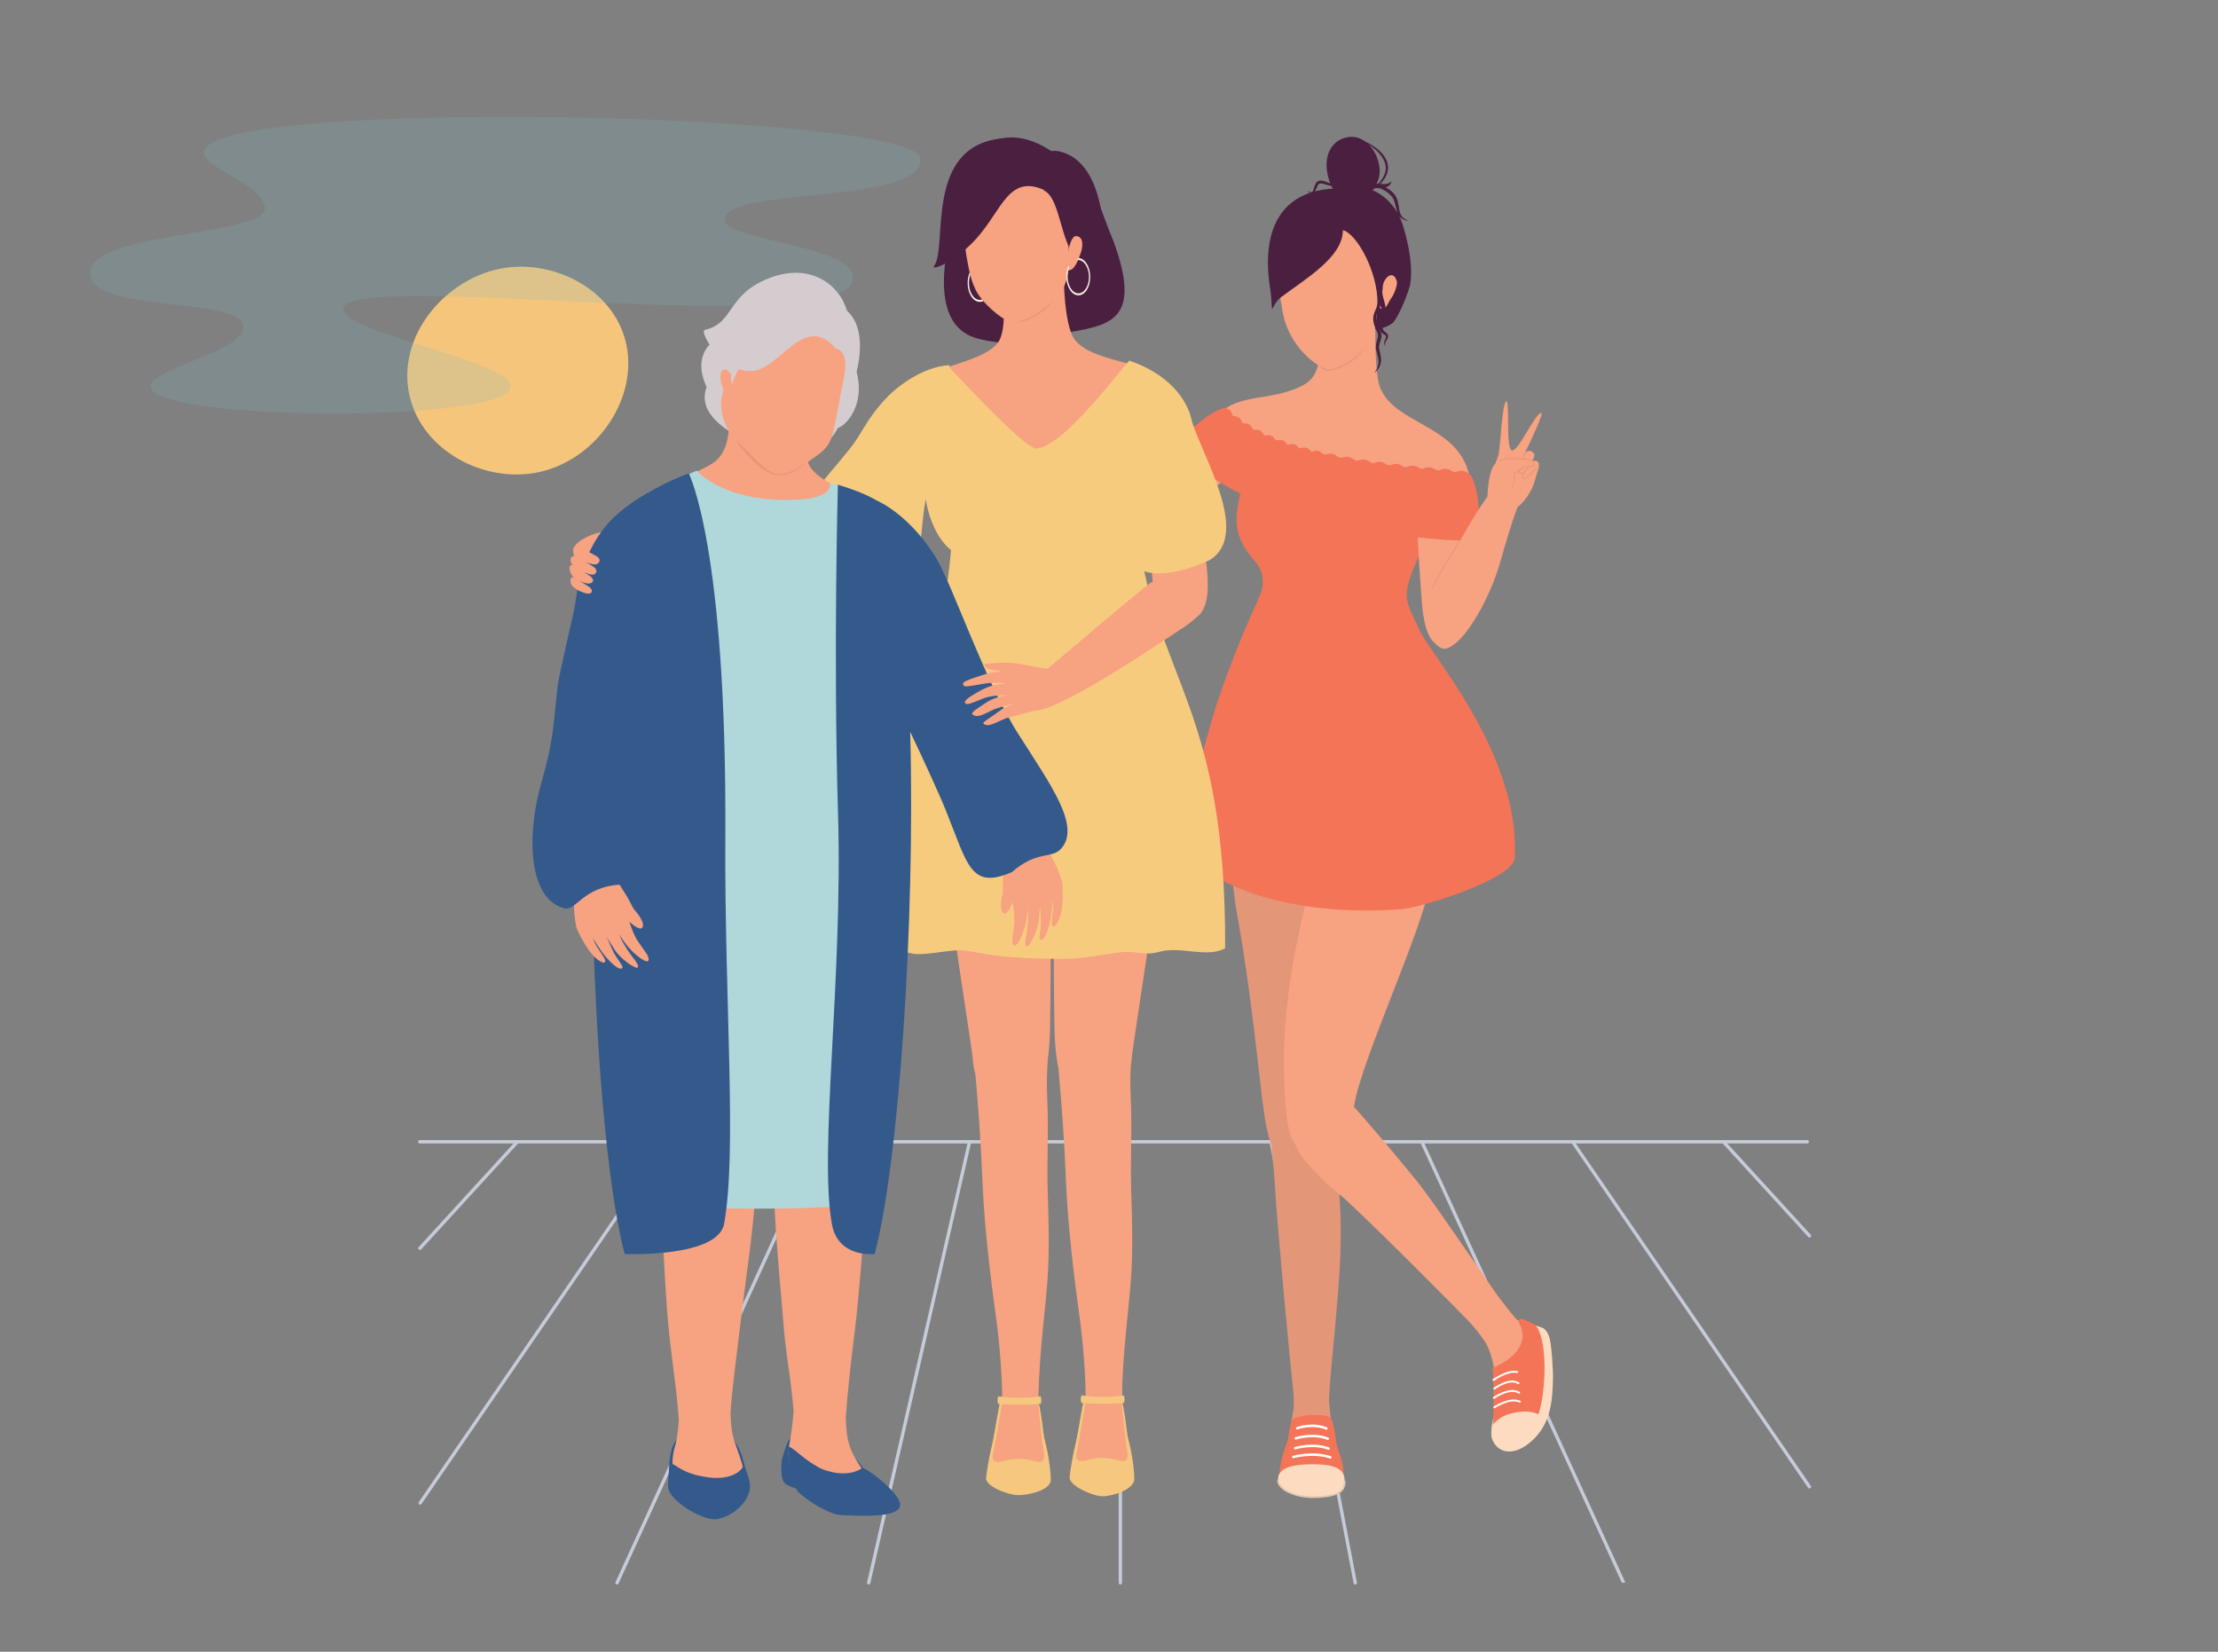 <svg xmlns="http://www.w3.org/2000/svg" xmlns:xlink="http://www.w3.org/1999/xlink" id="Livello_1" viewBox="0 0 940 700"><rect x="0" y="0" width="940" height="700" fill="#808080" stroke="none"/><defs><style>.cls-1{fill:none;}.cls-2{clip-path:url(#clippath);}.cls-3{fill:#f7a281;}.cls-4{fill:#f7ebe0;}.cls-5{fill:#f47458;}.cls-6{fill:#f7cb7e;}.cls-7{fill:#f5c57b;}.cls-8{fill:#f6c77e;}.cls-9{fill:#e49679;}.cls-10{fill:#fff;}.cls-11{fill:#e5c8b1;}.cls-12{fill:#fddbc1;}.cls-13{fill:#b0d8db;}.cls-14{fill:#cc4147;}.cls-15{fill:#d5cccf;}.cls-16{fill:#c5cbd8;}.cls-17{fill:#4b1f3f;}.cls-18{fill:#345a8c;}.cls-19{fill:#80bdc7;isolation:isolate;opacity:.2;}</style><clipPath id="clippath"><polygon class="cls-1" points="940 660 0 700 0 40 940 0 940 660"></polygon></clipPath></defs><g class="cls-2"><g id="Sunrise_session"><path class="cls-16" d="m474.82,671.51c-.39,0-.71-.32-.71-.71v-186.47c0-.39.32-.71.71-.71s.71.32.71.71v186.47c0,.39-.32.71-.71.71Z"></path><path class="cls-16" d="m368.16,671.51c-.05,0-.11,0-.16-.02-.38-.09-.62-.47-.54-.85l42.66-186.47c.09-.38.47-.62.85-.54.38.09.62.47.54.85l-42.66,186.47c-.08.33-.37.55-.69.55Z"></path><path class="cls-16" d="m688.13,671.51c-.27,0-.53-.15-.65-.42l-85.33-186.47c-.16-.36,0-.78.35-.94.36-.16.78,0,.94.35l85.33,186.47c.16.36,0,.78-.35.94-.1.04-.2.06-.3.06Z"></path><path class="cls-16" d="m574.36,671.51c-.34,0-.63-.24-.7-.58l-35.55-186.47c-.07-.39.18-.76.57-.83.39-.07.76.18.83.57l35.55,186.47c.07.39-.18.76-.57.83-.05,0-.09.01-.13.01Z"></path><path class="cls-16" d="m766.87,524.46c-.19,0-.38-.08-.52-.23l-36.07-39.42c-.27-.29-.25-.74.04-1.01.29-.27.74-.25,1.01.04l36.07,39.42c.27.29.25.74-.04,1.01-.14.13-.31.19-.48.19Z"></path><path class="cls-16" d="m766.85,630.81c-.23,0-.45-.11-.59-.31l-100.05-145.77c-.22-.32-.14-.77.18-.99.32-.22.77-.14.99.18l100.05,145.77c.22.32.14.77-.18.99-.12.08-.26.13-.4.13Z"></path><path class="cls-16" d="m177.97,529.7c-.17,0-.34-.06-.48-.19-.29-.26-.31-.72-.04-1.01l40.87-44.65c.27-.29.72-.31,1.01-.04.29.26.31.72.04,1.01l-40.87,44.65c-.14.15-.33.23-.52.23Z"></path><path class="cls-16" d="m261.5,671.51c-.1,0-.2-.02-.3-.06-.36-.16-.51-.59-.35-.94l85.33-186.47c.16-.36.58-.52.94-.35.36.16.51.59.35.94l-85.33,186.47c-.12.26-.38.42-.65.42Z"></path><path class="cls-16" d="m178.08,637.66c-.14,0-.28-.04-.4-.13-.32-.22-.41-.67-.18-.99l104.75-152.61c.22-.33.67-.41.99-.18.32.22.41.67.18.99l-104.75,152.61c-.14.2-.36.31-.59.31Z"></path><path class="cls-16" d="m765.94,484.58H177.88c-.39,0-.71-.32-.71-.71s.32-.71.71-.71h588.06c.39,0,.71.32.71.71s-.32.71-.71.71Z"></path><path class="cls-7" d="m213.91,113.54c20.16-3.07,43.46,7.87,50.37,28.21,8.33,24.51-10.41,53.08-36.26,58.42-22.67,4.69-48.89-8.88-54.4-32.23-6.02-25.54,15.58-50.63,40.29-54.4Z"></path><path class="cls-19" d="m86.48,64.3c2.6-23.29,302.95-16.62,303.71,3.02.76,19.64-83.1,11.8-83.1,25.69,0,9.07,52.88,10.58,54.4,24.18,3.17,28.53-213.82-3.35-216.07,13.6-1.33,10.03,72.25,22.25,71.02,33.24-1.75,15.51-151.02,14.41-152.61,0-.84-7.65,40.3-15.23,39.29-25.69-1.25-12.88-64.97-5.27-64.97-22.66s74.04-15.87,74.04-27.2c0-10.58-26.48-17.03-25.69-24.18Z"></path></g><path class="cls-9" d="m565.78,469.83c.04-2.22-.2-4.11-.67-5.7,1.59-25.35,6.35-76.47,5.24-93.32-2.57-39.03-6-57.18-8.59-59.57-4.52-4.16-45.07,11.12-45.07,11.12,0,0,6.43,58.71,7,61.78,4.18,22.73,6.79,42.55,11.16,80.86,1.04,9.16,2.3,15.69,3.93,20.18.36,4.76,1.05,9.17,1.51,17.14,1.06,18.41,6.93,80.17,7.74,86.59.26,2.05.34,4.61.31,7.47-.8,4.94-1.8,10.1-2.29,13.14-1.44,8.9-3.62,13-1.36,15.52,3.79,4.23,23.46,3.41,22.3-3.1-.78-4.36-1.65-9.14-2.14-13.19-.42-3.42-1.08-9.57-1.63-14.77.07-1.81.17-3.74.28-5.8.16-2.95,1.65-18.33,2.07-23.06.97-10.99,2.15-23.51,2.49-33.77.94-28.29-2.73-36.8-2.28-61.52Z"></path><path class="cls-12" d="m631.82,567.42c1.95-3.03,14.25-6.23,16.51-6.34.74-.04,2.38.65,5.2,1.58,1.7.56,2.83,3.05,3.17,4.37,1.11,4.3,1.52,15.49,1.48,16.85-.25,8.36-.43,18.47-8.24,26.07-7.82,7.61-15,6.15-17.46.24-2.37-5.7,5.17-23.99,5.17-23.99l-5.82-18.79Z"></path><path class="cls-3" d="m651.31,564.66c-2.95-3.54-5.12-3.03-8.46-5.42-2.34-2.53-4.86-5.81-7.87-9.8-1.62-2.15-9.56-13.77-12.03-17.31-5.75-8.23-17.4-25.43-23.31-32.64-12.76-15.59-21.38-25.43-25.84-30.45,3.32-21.48,32.87-82.45,33.38-101,1.07-39.09-.65-57.49-3.01-60.11-4.11-4.57-31.73,6.86-31.73,6.86,0,0-10.8,29.96-17.14,58.73-4.97,22.55-11.38,48.03-11.13,76.98.15,17.32.97,29.52,4.72,34.42,1.15,2.78,2.66,5.34,4.43,7.28,4.02,4.41,6.56,7.65,13.67,13.38,9.13,7.36,54.89,53.6,56.54,55.5,2.86,3.28,4.74,5.86,6.44,8.5,6.35,13.18,2.67,26.58,3.25,33.82-1.78,7.31.43,11.12,12.96,4.31,4.98-2.7,7.37-10.68,6.27-22.66-1.01-11.07,2.15-16.44-1.14-20.39Z"></path><path class="cls-5" d="m542.3,623.91c3.33-7.52,3.13-12.26,3.32-12.71.3-.71,1-8.91,2.45-9.82,2.71-1.71,11.54-2.6,15.54-.75,1.49.69,2.36,7.99,2.63,10.18.26,2.15,1.75,9.68,3.05,13.05.2,1.46.5,5.62-.43,5.81-2.02.42-24.81.68-25.94,0-.74-.45-1.01-4.85-.6-5.76Z"></path><path class="cls-5" d="m542.3,623.91c.54-7.89,4.69-16.15,4.88-16.6.3-.71,16.94-2.78,17.2-.58.26,2.15,5.35,12.27,4.9,17.13.2,1.46.5,5.62-.43,5.81-2.02.42-24.81.68-25.94,0-.74-.45-.67-4.76-.6-5.76Z"></path><path class="cls-12" d="m569.88,627.86c0-3.63-1.23-7.32-13.39-7.32-10.85,0-15.14,2.27-14.85,7.02.22,3.62,7.24,7.14,15.71,6.9,10.72-.3,12.53-2.98,12.53-6.61Z"></path><path class="cls-11" d="m556.54,634.85c-3.76,0-7.39-.72-10.29-2.05-3.05-1.4-4.86-3.3-4.98-5.21-.01-.2.14-.38.35-.39.21-.01.38.14.39.35.2,3.29,6.8,6.79,15.33,6.55,10.13-.28,12.17-2.6,12.17-6.24,0-.2.17-.37.37-.37s.37.17.37.37c0,3.97-2.19,6.68-12.89,6.98-.28,0-.55.01-.82.01Z"></path><path class="cls-10" d="m563.81,618.14c-.06,0-.11,0-.17-.03-7.14-2.41-15.34-.16-15.42-.14-.28.08-.57-.08-.64-.36-.08-.28.08-.57.36-.64.35-.1,8.58-2.36,16.04.15.27.09.42.39.33.66-.07.22-.28.36-.49.36Z"></path><path class="cls-10" d="m563.01,614.41c-.06,0-.12-.01-.18-.03-6.38-2.39-13.71-.16-13.78-.14-.27.09-.57-.07-.65-.34-.09-.28.07-.57.34-.65.31-.1,7.74-2.37,14.46.16.27.1.41.4.31.67-.08.21-.28.34-.49.34Z"></path><path class="cls-10" d="m562.71,610.24c-.06,0-.13-.01-.19-.04-6.1-2.39-13.11-.16-13.18-.14-.27.09-.57-.06-.66-.33s.06-.57.33-.66c.3-.1,7.43-2.37,13.89.16.27.1.4.41.3.68-.08.21-.28.33-.49.33Z"></path><path class="cls-10" d="m562.13,605.92c-.07,0-.14-.01-.21-.04-5.55-2.37-11.92-.16-11.98-.13-.27.1-.57-.05-.67-.32-.1-.27.04-.57.32-.67.28-.1,6.82-2.38,12.75.16.26.11.39.42.27.69-.08.2-.28.32-.48.32Z"></path><path class="cls-5" d="m650.58,561.31c-1.76-.42-5.97-3.17-6.54-2.26-1.05,1.69.56,1.8,1.13,5.75,1.21,8.43-9.26,13.67-12.58,14.9.67,6.27.21,25.91.21,25.91,4.85,9.46,10.53,3.12,18.6-4.88,3.2-6.03,5.53-32.11-.83-39.42Z"></path><path class="cls-12" d="m652.43,599.69c-3.84-2.68-12.79-1.29-16.39,1.15-4.6,3.13-3.51,4.49-3.87,5.44-.23,3.41,2.87,9.46,10.91,6.78,8.15-2.72,12.32-11.29,9.34-13.37Z"></path><path class="cls-10" d="m633.3,596.83c-.13,0-.26-.06-.34-.18-.12-.19-.07-.44.11-.56.07-.05,1.69-1.12,3.87-1.97,2.97-1.16,5.44-1.32,7.33-.48.2.09.3.33.2.54-.09.2-.33.3-.54.2-4.04-1.81-10.35,2.33-10.41,2.38-.07.05-.15.07-.22.07Z"></path><path class="cls-10" d="m633.12,592.81c-.13,0-.25-.06-.33-.17-.13-.18-.08-.44.1-.57.07-.05,1.73-1.21,3.92-2.07,2.96-1.17,5.45-1.22,7.21-.13.19.12.25.37.13.56-.12.19-.37.25-.56.13-3.74-2.32-10.17,2.13-10.23,2.18-.07.05-.15.07-.23.07Z"></path><path class="cls-10" d="m633.3,588.89c-.12,0-.25-.06-.33-.16-.13-.18-.1-.43.08-.57.07-.05,1.66-1.23,3.75-2.12,2.85-1.21,5.24-1.27,6.93-.18.19.12.24.37.12.56-.12.19-.37.24-.56.12-3.57-2.31-9.7,2.22-9.76,2.27-.07.05-.16.08-.24.08Z"></path><path class="cls-10" d="m632.94,585.24c-.13,0-.25-.06-.33-.17-.13-.18-.09-.44.09-.57.06-.04,1.54-1.1,3.55-2.06,2.74-1.31,5.03-1.78,6.82-1.38.22.05.36.27.31.48-.05.22-.26.36-.48.31-3.86-.85-9.66,3.27-9.72,3.31-.07.05-.15.08-.24.08Z"></path><path class="cls-3" d="m523.89,199.08c-9.8,8.39-39.89,32.67-49.35,39.67-1.73,1.28-8.62,2.08-11.53-.63-3.22-3.01-6.83-11.01-4.35-12.57,14.09-8.89,40.93-37.02,49.36-43.8,10.66-8.57,14.03-9.39,22.59-.54,6.5,6.71,1,11.27-6.73,17.88Z"></path><path class="cls-3" d="m583.67,114.14c-.22,7.57-1.87,32.32.29,46.48,3.09,20.28,36.82,17.68,39.24,44.32.84,9.27-.67,13.15-.84,16.69-37.87.7-74.26-20.08-92.05-23.73-23.56-4.84-18.14-16.65-17.06-18.41,7.35-11.99,20.63-9.89,32.06-13.44,11.75-3.65,13.96-7.17,14.24-21.92.41-21.7-3.43-22.71-1.44-28.25,3.39-2.82,24.76-6.91,25.56-1.74Z"></path><path class="cls-5" d="m600.31,206.8l-71-18.64c-.91,16.41-4,18.65-5.06,28.8-.94,8.93,1.97,14.5,8.27,21.77,3.4,3.92,3.09,9.97,1.65,13.19-6.08,13.59-8.83,19.45-15.63,38.08-8.29,22.72-17.6,62.9-15.15,69.6,5,13.7,41.01,29.51,90.54,25.7,8.53-.66,47.5-12.8,48.01-21.65,2.52-44.25-36.61-87.32-40.5-96.88-1.63-4.14-5.41-9.94-5.29-14.6.2-7.78,5.35-14.56,6.14-21.06,1.46-11.98.52-19.65-1.97-24.3Z"></path><path class="cls-5" d="m622.51,203.63c-.54-.17-1-.51-1.44-.83-.52-.38-1.01-.74-1.55-.83-.23-.04-.7.09-1.11.21-.68.19-1.52.42-2.43.32-.76-.09-1.42-.46-2-.79-.49-.27-.94-.53-1.33-.57-.28-.03-.75.12-1.2.26-.7.22-1.49.47-2.36.39-.8-.08-1.48-.45-2.09-.78-.47-.26-.92-.5-1.28-.53-.3-.03-.77.12-1.23.27-.69.22-1.48.47-2.34.39-.81-.08-1.51-.46-2.12-.8-.47-.26-.91-.5-1.26-.53-.3-.03-.78.12-1.25.26-.69.21-1.48.46-2.33.36-.82-.09-1.51-.48-2.13-.83-.46-.26-.89-.5-1.23-.54-.31-.04-.79.11-1.26.24-.69.2-1.48.43-2.33.33-.82-.1-1.51-.51-2.13-.87-.45-.27-.88-.52-1.22-.56-.31-.04-.8.09-1.27.22-.7.19-1.49.41-2.33.29-.82-.12-1.51-.54-2.12-.91-.45-.27-.87-.53-1.2-.58-.31-.05-.78.07-1.28.19-.7.18-1.49.38-2.33.24-.82-.14-1.5-.57-2.1-.96-.44-.28-.85-.55-1.18-.61-.31-.06-.79.05-1.29.16-.7.16-1.5.34-2.34.18-.82-.16-1.49-.61-2.08-1.01-.43-.29-.84-.57-1.16-.64-.31-.06-.79.03-1.29.13-.71.14-1.51.3-2.34.12-.77-.17-1.34-.67-1.79-1.08-.2-.18-.49-.44-.62-.48-.13-.03-.56.09-.81.16-.57.16-1.29.36-2.03.17-.77-.19-1.32-.72-1.76-1.14-.19-.18-.48-.46-.6-.5-.13-.04-.56.07-.82.13-.58.14-1.3.31-2.04.1-.76-.22-1.29-.77-1.72-1.21-.18-.19-.46-.47-.57-.52-.13-.04-.55.04-.83.1-.59.11-1.32.26-2.04.01-.76-.26-1.26-.83-1.67-1.29-.17-.2-.43-.49-.55-.54-.13-.05-.56.01-.84.05-.59.09-1.33.19-2.04-.09-.75-.3-1.22-.9-1.6-1.39-.16-.2-.4-.51-.51-.57-.13-.06-.56-.02-.84,0-.59.05-1.34.12-2.03-.21-.73-.34-1.17-.98-1.53-1.49-.15-.21-.37-.53-.47-.59-.13-.07-.56-.06-.85-.05-.6.01-1.34.02-2.01-.35-.71-.4-1.11-1.07-1.42-1.61-.13-.22-.32-.55-.42-.62-.13-.08-.55-.11-.85-.12-.6-.04-1.34-.08-1.97-.51-.69-.46-1.02-1.17-1.3-1.74-.11-.22-.27-.56-.36-.64-.13-.09-.55-.16-.85-.2-.62-.09-1.31-.2-1.9-.67-.65-.53-.93-1.27-1.15-1.86-.08-.22-.21-.56-.29-.65-.13-.11-.54-.21-.87-.28-.58-.13-1.24-.27-1.78-.75l1.66-1.85s-.02-.01-.02-.01c.1.06.44.14.67.19.61.13,1.36.3,1.98.84.53.46.77,1.09.97,1.64.11.3.26.7.39.81.09.05.46.11.7.14.6.09,1.34.2,1.97.67.57.42.86,1.03,1.12,1.57.13.27.32.67.44.75.1.05.48.07.73.09.6.04,1.34.08,2,.49.61.38.96.96,1.26,1.48.15.25.37.63.49.7.11.04.49.04.75.03.6-.01,1.34-.02,2.03.33.65.33,1.04.89,1.38,1.39.15.22.41.6.54.66.11.04.5,0,.76-.02.59-.05,1.34-.12,2.05.19.67.29,1.1.83,1.48,1.31.17.21.45.57.57.62.12.03.5-.02.76-.06.59-.09,1.33-.19,2.05.07.69.25,1.17.8,1.55,1.23.18.2.47.54.6.58.12.03.51-.05.76-.1.59-.11,1.32-.26,2.05-.03.71.22,1.21.74,1.61,1.16.19.19.49.51.62.55.12.03.51-.07.76-.13.58-.14,1.31-.31,2.05-.11.72.19,1.24.7,1.66,1.1.19.18.51.49.64.53.12.02.51-.09.76-.16.58-.16,1.29-.36,2.05-.19.73.17,1.27.66,1.71,1.05.2.18.53.47.66.5.33.07.81-.03,1.33-.13.69-.14,1.47-.29,2.27-.13.82.17,1.48.62,2.07,1.02.43.29.83.57,1.15.63.33.06.81-.05,1.33-.16.68-.16,1.46-.33,2.27-.19.82.15,1.5.58,2.1.97.42.27.85.54,1.16.6.33.05.81-.07,1.33-.2.68-.17,1.45-.36,2.26-.24.83.13,1.52.55,2.12.92.42.26.85.52,1.17.57.34.05.82-.08,1.33-.22.68-.18,1.44-.39,2.25-.29.84.11,1.53.52,2.15.88.42.25.86.51,1.17.54.34.04.82-.1,1.33-.25.67-.2,1.43-.42,2.24-.33.84.1,1.55.5,2.17.85.43.24.86.49,1.17.52.35.04.83-.11,1.33-.27.67-.21,1.42-.44,2.23-.36.85.09,1.57.48,2.2.83.42.23.86.47,1.16.5.36.03.84-.12,1.35-.28.66-.21,1.41-.45,2.22-.38.87.08,1.59.48,2.24.83.42.23.85.46,1.14.49.37.03.86-.12,1.38-.28.66-.21,1.41-.45,2.2-.37.91.09,1.65.51,2.3.88.4.22.81.46,1.08.49.42.05.93-.09,1.48-.24.69-.19,1.41-.39,2.17-.27,1.14.18,2,.81,2.63,1.27.26.19.58.42.73.47l-.76,2.36Z"></path><path class="cls-17" d="m555.67,100.01c1.35-2.18,4.12-2.78,6.26-1.31.65.41,1.18.98,1.68,1.56.84.91,2.06,1.39,3.39,1.51,1.38.13,2.8-.05,4.17-.37-.3.22-.62.4-.95.57-2.04,1.02-4.67,1.32-6.69.06-.94-.55-1.53-1.55-2.41-2.17-1.71-1.32-3.7-.97-5.46.15h0Z"></path><path class="cls-17" d="m593.27,92.11c-.11-.23-.22-.46-.33-.68.72,1.02,1.76,1.73,3.21,2.03.29.06.58.11.87.14-.54-.21-1.07-.45-1.55-.74-1.51-.86-2.2-2.3-2.45-4-.35-2.31-.63-4.89-2.26-6.81-.98-1.11-2.19-1.95-3.5-2.61.53-.18,1.03-.44,1.48-.81.55-.47.91-1.15.92-1.81-1.1,1.32-2.92,1.29-4.69,1.1,6.99-6.95,1.87-14.14-6.14-17.8-2.11-1.6-4.63-2.41-7.33-2.04-6.57.92-10.16,6.84-9.12,14.24.27,1.95.73,3.78,1.36,5.4-.5-.18-1.01-.39-1.53-.6-3.34-1.31-4.53-.58-5.43,2.79-.54,1.97-.98,1.95-2.64.94.8,1.15,2.09,1.92,3.05.44.42-.65.66-1.35.97-2.03.35-.74.75-1.66,1.69-1.53,1.4.19,2.9.83,4.38,1.08.95,1.99,2.22,3.58,3.84,4.57-3.6,2.91-7.06,7.02-7.62,10.97-1.1,7.67,10.13,32.36,19.47,44.24,1.93,2.46,9.17-.24,10.66-2.09,2.89-3.6,6.48-13.23,6.96-15.6,2.01-9.89-2.71-25.54-4.25-28.81Zm-6.14-22.51c.74,2.95-.83,5.87-2.77,8.03-.06.07-.13.14-.2.21-.24-.03-.48-.05-.71-.08,1.05-2.02,1.52-4.41,1.15-7.06-.52-3.71-2.17-7.11-4.51-9.45,3.11,2.12,6.2,4.92,7.03,8.34Zm-4.74,10.01c-.17.15-.34.31-.51.46.13-.15.26-.31.39-.47.04,0,.08,0,.12.01Zm-.74.95c.44-.29.87-.59,1.28-.9.32.03.63.06.93.09.34.03.7.04,1.05.04,1.74.79,3.45,1.79,4.72,3.2,1.45,1.75,1.71,3.94,2.27,6.13.1.38.21.75.35,1.09-2.93-5.11-6.99-8.13-10.61-9.63Z"></path><path class="cls-9" d="m581.04,139.22s-.43,13.75-17.05,17.83c-6.85,1.68-14.51-18.22-10.11-19.1,1.24-.25,27.38-4.12,27.16,1.26Z"></path><path class="cls-3" d="m541.03,106.57c-2.63,9.1.39,11.44,2.3,24.2,2.72,18.15,17.78,26.57,20.53,25.86,3.68-.95,12.82-4.29,18.19-15.05,1.69-3.38.61-5.97,2.87-22.42-1.04-36.57-41.27-21.7-43.9-12.6Z"></path><path class="cls-3" d="m585.99,122.14c-.26-3.56,4.26-8.64,5.96-3.03.53,1.76-1.43,6.07-2.12,6.95-1.78,2.23-2.4,6.15-5.05,4.43.46-2.88,1.22-8.35,1.22-8.35Z"></path><path class="cls-17" d="m588.04,99.9c-2.19-3.77-10.9-6.5-16.32-6.67,5.62-6.64,12.63-14.44-6.65-13.31-35.17,2.06-27.06,39.78-26.57,43.7.38,3.08.38,5.94.58,7.12.18,1.12.77-2.5,3.85-4.81,10.6-7.95,26.19-16.97,26.19-28.41,6.01,1.57,14.84,17.91,14.65,30.94,2.26-2.48.31-8.48,3.49-10.85,4.84-3.6,4.51-11.29.78-17.71Z"></path><path class="cls-17" d="m587.85,141.38c-.44-.44-1-.69-1.36-1.16-.33-.41-.5-.93-.63-1.44-.11-.45-.2-.89-.22-1.31.9-1.35,1.71-2.82,1.73-4.52,0-.25-.03-.48-.07-.69.16-2.01-.52-4.07-1.03-5.94-.67-2.36-.69-4.76.07-7.12-.14.22-.27.45-.39.69.1-.33.23-.66.39-.97-1.16,1.24-1.41,3.04-1.54,4.67-.06.83-.07,1.65-.09,2.45,0,.74-.1,1.44-.06,2.18.06,1,.56,1.95,1.1,2.73.03.05.07.1.1.15.03,1.08-.15,2.15-.66,3.12-.48.86-1.02,1.88-.96,2.92.01.73.17,1.39.38,2.01.21.67.51,1.33,1.01,1.84.25.27.55.49.83.67.37.25.69.33.88.63.42,1.63-1.72,2.4-.13,4.63-.35-.9-.34-1.74.25-2.48.64-.79,1.29-2.17.41-3.05Zm-2.22-4.24c.02-.77.39-1.39.76-2.05-.2.78-.49,1.55-.76,2.29,0-.08,0-.16,0-.23Z"></path><path class="cls-17" d="m584.62,139.35c-.58-1.23-1.12-2.51-1.3-3.85-.2-1.38.2-2.62.63-3.96.71-2.08.8-4.43.27-6.54,0,1.45-.1,2.88-.49,4.22-.36,1.42-1.1,2.61-1.51,4.05-.71,2.45.23,5.01,1.3,7.19.2.41.4.88.47,1.31.11.62-.02,1.17-.2,1.79-.2.66-.44,1.4-.57,2.16-.15.78-.22,1.65-.04,2.4.53,2.07,1.31,4,1,6.14-.11.66-.32,1.32-.63,1.95-.3.65-.73,1.24-1.02,1.9,1.01-1.09,2.07-2.17,2.48-3.66.7-2.15-.05-4.5-.51-6.59-.28-1.77.69-3.31.97-5.05.15-.94-.09-1.94-.5-2.77-.08-.17-.27-.56-.35-.73Z"></path><path class="cls-3" d="m611.54,272.4c5.05-2.85,10.41-4.06,11.15-21.76.49-11.61.65-22.47.27-29.92-1.13-22.22-7.7-18.96-13.6-16.59-2.84,1.14-7.11-4.09-8.43,18.22-.36,6.06.54,17.68,1.81,34.62.45,6,2.99,18.71,8.8,15.43Z"></path><path class="cls-5" d="m623.36,201.34s-27.8-.76-61.51-8.47c-37.32-8.54-37.24-14.85-43.7-19.7-5.86,1.06-18.96,13.43-19.29,16.37-.46,3.99,21.14,18.12,36.67,24.09,9.56,3.67,52.78,12.53,52.78,12.53,0,0,35.57,5.08,36.97,1.77s3.03-16.89-1.92-26.58Z"></path><path class="cls-3" d="m649.37,195.39c.39-.92.63-1.41.96-2.22.19-1.3-1.98-3.29-4.06-1.19,3.37-6.95,7.83-16.69,7.01-16.99-2.16-.78-9.7,16.23-12.4,15.88-2.96-.38-.82-20.8-2.53-20.76-1.03.02-2,9.26-2.17,12.33-.16,2.74-.87,8.72-1.02,9.96-.79,2.63-.67,1.66-1.42,4.03-2.77,2.81-3.17,10.8-3.38,14.03-11.89,16.75-19.69,35.19-23.95,44.31-1.44,3.08-2.63,9.71-1.5,12.5,2.05,5.07,5.69,8.38,8.11,7.59,8.75-2.84,18.84-23.21,22.41-35.39,2.59-8.85,4.68-16.46,7.6-24.27.04-.1.07-.19.1-.28,3.25-2.47,6.22-7.2,7.13-10.55.68-2.49,1.35-4.45,1.62-5.33,1.21-3.94-1.08-4.09-2.51-3.65Z"></path><path class="cls-9" d="m641.02,206.55s-.05,0-.07-.01c-.1-.04-.14-.15-.1-.24.82-2.06.76-3.48.7-4.85-.01-.27-.02-.54-.03-.81,0-.07.03-.13.09-.16.76-.43,1.41-.87,2.05-1.3.77-.52,1.5-1,2.23-1.34.02-.01.05-.02.07-.02,3.63-.12,4.13-.65,4.12-1.19-.02-1.7-4.09-1.85-5.63-1.91h-.21c-.1-.01-.28-.03-.51-.05-1.36-.13-4.53-.43-6.96.36-.25.08-.48.15-.68.21-.29.09-.53.16-.75.24-.1.03-.2-.02-.24-.11-.03-.1.02-.2.11-.24.23-.08.48-.16.77-.25.21-.06.43-.13.68-.21,2.5-.81,5.73-.51,7.11-.38.22.02.4.04.49.04h.2c1.78.07,5.96.23,5.98,2.29.01,1.03-1.19,1.46-4.44,1.57-.69.33-1.4.8-2.14,1.3-.61.41-1.25.84-1.97,1.25,0,.23.02.46.03.69.06,1.41.13,2.87-.73,5-.03.07-.1.12-.17.12Z"></path><path class="cls-9" d="m645.26,194.52s-.05,0-.08-.02c-.09-.04-.14-.15-.09-.24.15-.33.3-.65.45-.98.19-.41.39-.83.58-1.27.04-.09.15-.14.24-.1.09.04.14.15.1.24-.19.44-.39.87-.58,1.28-.15.32-.3.64-.45.97-.03.07-.1.11-.17.11Z"></path><path class="cls-9" d="m644.71,200.84c-.3,0-.5-.11-.59-.18-.46-.33-.56-1.04-.24-1.6.05-.09.16-.12.25-.07.09.05.12.16.07.25-.23.4-.17.9.14,1.12.33.24,1.02.14,1.93-.86.07-.08.19-.08.26-.01.08.07.08.19.01.26-.79.87-1.4,1.09-1.82,1.09Z"></path><path class="cls-9" d="m645.97,202.85c-.22,0-.44-.05-.65-.15-.1-.05-.22-.15-.26-.38-.16-.9,1.18-3.12,2.49-4.51.07-.07.19-.08.26,0,.07.07.08.19,0,.26-1.42,1.51-2.5,3.57-2.39,4.19.02.09.05.11.06.11,1.23.62,3.05-1.43,4.51-3.07.43-.48.83-.94,1.18-1.28.07-.07.19-.07.26,0,.07.07.07.19,0,.26-.34.33-.74.78-1.16,1.26-1.33,1.5-2.94,3.31-4.31,3.31Z"></path><path class="cls-9" d="m607.18,249.38s-.05,0-.08-.02c-.09-.04-.13-.15-.09-.25,3.32-7,6.13-11.39,8.38-14.91,1.31-2.05,2.45-3.82,3.4-5.67.05-.09.16-.13.25-.08.09.05.13.16.08.25-.96,1.86-2.1,3.64-3.42,5.7-2.25,3.52-5.05,7.9-8.36,14.87-.03.07-.1.11-.17.11Z"></path><path class="cls-17" d="m420.81,59.67c-7.81,2.88-10.79,12.01-16.64,33.66-11.97,44.33,5.15,49.09,12.09,50.63,11.22,2.51,16.51.97,29.28-1.72,21.15-4.46,40.14-2.28,26.39-39.93-5.22-12.11-9.89-30.45-16.34-30.13-4.81-4.12-18.67-18.45-34.78-12.51Z"></path><path class="cls-4" d="m415.27,112.11c-.15.29-.33.57-.52.86.15,0,.28,0,.3-.01,2.5-.04,4.57,3.09,4.63,6.99.06,3.9-1.91,7.09-4.41,7.13-2.5.04-4.57-3.09-4.63-6.99-.02-1.51.26-2.92.76-4.07-.15-.18-.29-.39-.4-.62-.6,1.32-.93,2.95-.91,4.7.07,4.37,2.39,7.88,5.19,7.84,2.8-.04,5.01-3.62,4.94-8-.07-4.25-2.26-7.68-4.95-7.83Z"></path><path class="cls-8" d="m440.59,596.2c.84,3.98,1.47,10.41,2.02,13.6.7,4.03,2.42,12.86,2.11,15.6-.12,1.09-23.6,1.51-25.13.55-.76-.48.11-8.57,1.09-14.32,1.12-6.51,2.64-15.18,2.85-16.09,1.58-6.99,15.56-6.43,17.05.65Z"></path><path class="cls-8" d="m475.99,595.82c.84,3.98,1.47,10.41,2.02,13.6.7,4.03,2.42,12.86,2.11,15.6-.12,1.09-23.6,1.51-25.13.55-.76-.48.11-8.57,1.09-14.32,1.12-6.51,2.64-15.18,2.85-16.09,1.58-6.99,15.56-6.43,17.05.65Z"></path><path class="cls-3" d="m491.06,276.59c-3.67-4.06-35.82,3.75-45.85,6.31-11.39-2.86-40.86-9.81-44.36-5.93-2.5,2.76-4.27,22.14-3.01,63.32.6,19.72,11.13,84.54,14.21,106.56.25,1.76.31,5.05,1.32,8.45.03.4.07.79.1,1.18,1.09,12.6,2.16,25.8,2.97,45.57.76,18.45,3.71,42.3,5.69,56.3,1.39,9.8,2.77,26.49,2.57,35.91-.87,5.96-2.23,12.85-2.85,16.64-1.51,9.36-3.81,13.68-1.43,16.33,3.99,4.45,24.68,3.59,23.46-3.27-.82-4.59-1.73-9.61-2.25-13.88-.41-3.34-1.04-9.18-1.59-14.38.15-16.71,1.79-30.93,3.02-43.29,1.39-13.99,1.8-21.6,1.01-46.06-.51-15.89.45-25.96-.26-41.26-.33-7.15-.01-12.05.3-16.45.51-3.69.82-8.06.91-13.2.56-32.13.11-69.9.93-96.28.81,26.37.36,63.93.92,95.91.13,7.36.71,13.13,1.69,17.59.09,1.15.19,2.3.29,3.44,1.09,12.6,2.16,25.8,2.97,45.57.76,18.45,3.71,42.3,5.69,56.3,1.39,9.8,2.77,26.49,2.57,35.91-.87,5.96-2.23,12.85-2.85,16.64-1.51,9.36-3.81,13.68-1.43,16.33,3.99,4.45,24.68,3.59,23.46-3.27-.82-4.59-1.73-9.61-2.25-13.88-.41-3.34-1.04-9.18-1.59-14.38.15-16.71,1.79-30.93,3.02-43.29,1.39-13.99,1.8-21.6,1.01-46.06-.51-15.89.45-25.96-.26-41.26-.25-5.42-.13-9.55.08-13.14.33-2.1.41-3.94.58-5.1,3.08-22.02,13.61-86.84,14.21-106.56,1.26-41.18-.51-60.56-3.01-63.32Z"></path><path class="cls-3" d="m451.02,111.57c-.57,7.54.26,25.88,4.09,31.84,4.47,6.96,18.83,9.21,26.18,11.64,1.5.5-6.03,46.82-40.1,47.06-32.23.22-44.86-36.14-47.2-43.41,7.76-4.15,22.95-6.43,28.62-13.06,4.97-5.81,1.97-24.45,1.79-31.17,6.57-2.37,19.41-3.69,26.61-2.9Z"></path><path class="cls-9" d="m447.66,124.5c-.91,3.49-4,6.35-7.61,8.65-3.29,2.11-7.01,3.85-9.94,3.06-6-1.61-7.42-7.97-5.16-13.48,2.26-5.51,8.9-4.95,14.72-4.18,6.16.81,9.5.18,8,5.94Z"></path><path class="cls-3" d="m408.84,81.89c-1.5,5.8-.1,21.71.73,26.53,1.39,8.04,2.18,10.72,3.84,14.24,2.8,5.93,11.04,12.54,14.28,13.51,3.67,1.09,10.02-1.88,12.67-3.88,3.55-2.68,9.87-6.72,11.74-14.1,1.67-6.57.42-28.88-.51-36.52-2.06-16.96-38.25-17.28-42.76.22Z"></path><path class="cls-17" d="m442.53,80.78c5.76,2.73,6.68,16.55,10.87,24.59,3.3,6.33,14.43-.56,14.43-.56,0,0,1.64-35.87-18.78-40.64-7.75-1.81-12.43,6.8-6.52,16.61Z"></path><path class="cls-17" d="m443.76,81.1c-16.21-8.16-18.84,7.72-30.07,20.12-9.07,10.01-19.55,13.85-17.8,11.46,5.9-8.02-4.42-50.39,28.3-53.98,12.46-1.37,34.32,15.75,19.57,22.4Z"></path><path class="cls-3" d="m452.94,105.33s1.16-5.44,3.1-5.29c3.97.31,2.41,5.9,2.03,7.03-.98,2.86-2.89,8.4-5.79,7.38-.57-3.04.67-9.12.67-9.12Z"></path><path class="cls-4" d="m457.09,109.34c-.15.29-.33.57-.52.86.15,0,.28,0,.3-.01,2.5-.04,4.57,3.09,4.63,6.99.06,3.9-1.91,7.09-4.41,7.13s-4.57-3.09-4.63-6.99c-.02-1.51.26-2.92.76-4.07-.15-.18-.29-.39-.4-.62-.6,1.32-.94,2.95-.91,4.7.07,4.37,2.39,7.88,5.19,7.84,2.8-.04,5.01-3.62,4.94-8-.07-4.25-2.26-7.68-4.95-7.83Z"></path><path class="cls-6" d="m519.21,401.9c-7.71,4.21-18.74-1.02-27.71,1.44-7.02,1.93-9.52-.66-17.23.31-9.12,1.15-14.93,2.75-24.91,2.72-7.97-.03-14.52-.23-22.97-.92-6.44-.53-11.13-1.78-17.82-2.65-4.83-.63-16.35,2.21-21.3,1.42-6.38-1.02-7.3-2.42-13.86-3.68-.65-101.34,25.38-98.83,30.22-175.03,24.44-9.13,50.86-7.74,79.04,2.99,7.88,59.81,37.05,71.9,36.54,173.38Z"></path><path class="cls-8" d="m441.01,594.99c-5.91.45-11.9.43-17.95,0-.43-.97-.41-2.06,0-3.25,5.95.81,11.93.84,17.95,0,.38,1.13.5,2.23,0,3.25Z"></path><path class="cls-8" d="m476.28,594.61c-5.91.45-11.9.43-17.95,0-.43-.97-.41-2.06,0-3.25,5.95.81,11.93.84,17.95,0,.38,1.13.5,2.23,0,3.25Z"></path><path class="cls-3" d="m485.44,202.67c.43,13.58,2.39,37.58,3.67,49.92.24,2.25,5.55,9.93,9.76,10.26,4.67.37,9.62.3,11.86-6.44,4.35-13.11-5.13-41.73-5.85-53.11-.9-14.38-2.83-20.74-13.71-20.51-9.93.21-6.07,9.18-5.73,19.88Z"></path><path class="cls-6" d="m473.15,175.75c1.21-9.63,3.76-20.94,5.41-22.91,15.92,5.32,24.18,15.65,26.3,24.52,3.32,13.89,26.23,49.09,7.57,60.13-20.4,9.05-28.2,4.24-28.2,4.24-5.98,2.45-6.85-9.08-7.89-22.77-1.13-14.92-5.17-27.46-3.19-43.22Z"></path><path class="cls-6" d="m401.94,176.9c3.85-8.75.82-21.13.31-22.14-11.87.76-22.76,9.66-27.38,14.72-8.12,8.91-9.05,13.6-14.78,20.79-13.63,17.08-21,21.74-15.03,33.88,9.16,9.64,22.94,13.95,22.94,13.95,4.09,1.01,14.2,10.46,21.37-5.04,1.16-2.5,1.86-19.09,3.28-22.23,2.7-5.96,7.25-30.09,9.28-33.93Z"></path><path class="cls-14" d="m373.77,238.07s.66,1.58-.22,2.93c-.88,1.36-26.64-3.54-26.12-5.69.52-2.15,1.33-6.82,3.36-7,2.03-.18,22.58,8.72,22.98,9.76Z"></path><path class="cls-6" d="m481.41,233.53c14.56-7.52,7.53-20.64,4.09-38.27-3.9-19.98-6.49-41.52-6.94-42.36-5.93,6.57-28.42,36.6-39.3,37.2-5.23.29-37.33-35.07-37.72-35.17-.28,4.55-8.83,30.94-9.57,50.58-.38,10.11,5.23,26.63,15.15,29.76,8.42,2.65,23.61.21,32.99-.24,15.17-.72,26.2,6.3,41.31-1.5Z"></path><path class="cls-8" d="m431.98,618.22c-6.09,0-7.6,2.02-10.2,1.13-2.21-.76-.29-5.79-.12-11.52-.63,1.27-3.09,11.93-3.74,18.52-.36,3.64,9.58,7.3,13.67,7.3,4.41,0,13.64-2.14,13.73-6.35.13-5.68-2.35-18.29-3.57-19.47.19,2.22,2.11,10.79-.41,11.6-2.24.72-3.8-1.21-9.37-1.21Z"></path><path class="cls-8" d="m467.37,617.84c-6.09,0-7.6,2.02-10.2,1.13-2.21-.76-.29-5.79-.12-11.52-.63,1.27-3.09,11.93-3.74,18.52-.36,3.64,9.81,8.14,14.05,8.15,4.26,0,13.26-2.99,13.36-7.19.13-5.68-2.35-18.29-3.57-19.47.19,2.22,2.11,10.79-.41,11.6-2.24.72-3.8-1.21-9.37-1.21Z"></path><path class="cls-3" d="m343.48,171.11c.37,5.39-4,21.92.21,27.26,3.87,4.91,9.63,7.37,15.13,9.4,1.62.6-14.95,30.22-39.96,31.19-19.31.75-38.19-24.78-40.8-31.25,4.77-3.04,20.94-8.43,25.53-12.58,5.74-5.19,5.56-14.78,5.36-20.77,7.33-2.11,26.51-3.96,34.54-3.25Z"></path><path class="cls-15" d="m338.4,122.2c-9.01-.56-30.39,6.24-37.25,23.32-6.26,6.46-3.63,14.22-1.69,18.5-4.74,12.76,12.49,20.61,18.79,23.63,12.6,6.05,30.24,6.87,36.8-6.22,3.97-1.3,11.62-10.29,7.98-23.84,2.96-12.1,1.74-23.76-7.5-28.19-5.68-3.77-4.98-6.44-17.14-7.2Z"></path><path class="cls-9" d="m346.56,189.15c-.73,3.54-4.64,7.56-9.19,10.04-3.1,1.69-6.36,2.85-9.66,1.9-6.49-1.87-19.14-15.78-17.92-21.74,1.22-5.96,11.99-2.91,18.6-1.55,6.61,1.36,19.39,5.39,18.17,11.35Z"></path><path class="cls-3" d="m317.67,138.98s-6.63,17.76-9.29,22.39c-4.78,8.32-3.16,17.99,3.49,24.89,7,7.27,12.34,13.15,16.49,14.44,5.58,1.73,14.75-5.41,18.09-7.78,6.66-4.72,6.36-8.81,8.64-19.51,1.45-6.77,6.23-30.62,5.7-33.39-3.34-17.28-38.42-18.88-43.12-1.04Z"></path><path class="cls-3" d="m310.84,160.53s-2.04-4.55-4.03-3.91-1.54,4.51-1.17,5.68c.96,2.98,2.23,5.77,3.74,6.95.72-3.07,1.45-8.72,1.45-8.72Z"></path><path class="cls-15" d="m318.41,148.01c-2.41,4.27-6.06,7.88-8.23,15.09-.74-3.04-.21-4.99-.21-4.99,0,0,2.32-15.95,8.27-22.55,5.62-6.24,5.9,3.53.16,12.45Z"></path><path class="cls-15" d="m359.34,133.67c-1.84-11.33-14.55-23.17-33.46-15.76-18.03,7.06-14.59,19-27.15,21.88-3.05.7,9.69,21.44,22.95,16.82,10.49-3.65,19.94-22.83,32.11-9.42.02.13.04.25.06.38,8.13,1.63,2.71,15.48,1.85,23.05,1.9-2.54,2.72-6.03,2.72-6.03,0,0,6.56-20.23.92-30.92Z"></path><path class="cls-18" d="m311.26,610.85c-7.22-8.45-22.09-6.69-26,1.68-1.69,3.61-2.32,12.7-1.15,16.11.45,1.32,9.45,6.88,14.08,5.5,9.05-2.68,19.44-3.17,18.63-7.09-1.04-5.06-2.25-12.31-5.56-16.19Z"></path><path class="cls-18" d="m362.03,617.42c-5.39-7.52-24.75-11.89-27.86-6.92-1.34,2.57-2.68,7.72-2.68,7.72-.25.94-1.29,9.31,1.73,10.9,2,1.06,7.03,3.18,12.74,3.23,5.71.05,19.87-1.09,22.34-2.34,3.66-1.85-5.48-11.31-6.27-12.59Z"></path><path class="cls-3" d="m302.63,359.94c-11.78-.71-24.63,14.59-24.97,26.4-.21,7.35,3.57,38.37,3.57,49.64s.5,26.97,1.48,41.32c-.31.67-.57,1.29-.74,1.85-3.7,11.66-.15,63.57.7,75.62,1.19,16.76,3.86,30.78,5,46.53-.14,3.04-.41,6.08-.99,9.09-.73,3.78-1.96,5.27-1.62,12.5.13,2.77,21.09,19.75,29.72,5.75,1.95-3.16-.68-9.58-3.45-17.65-1.4-4.08-1.53-7.65-1.76-12.12.81-11.78,2.96-26.61,4.75-42.35,1.12-9.84,4.8-33.69,6.06-53.05.02-.07.04-.15.06-.23,4.19-16.24,6.08-56.07,7.83-67.28,1.52-9.68,3.92-52.84,4.1-57.23.47-11.41-16.93-18.02-29.75-18.79Z"></path><path class="cls-18" d="m315.17,620.58c-.19,2.33-4.92,7.01-15.47,5.45-9.73-1.44-11.72-4.18-15.4-6.02-1.34,3.77-1.17,10.17-1.17,10.17.36,5.59,13.52,13.69,19.64,13.69,5.28,0,14.36-5.86,15.07-13.31.3-3.15-1.87-8.09-2.66-9.98Z"></path><path class="cls-3" d="m267.71,224.24s-10.24.9-12.31,1.16c-4.31.56-13.26,4.44-12.42,8.51,2.67,13.03,17.96-1.73,17.96-1.73l6.76-7.94Z"></path><path class="cls-3" d="m350.42,359.94c-11.78-.71-24.63,14.59-24.97,26.4-.21,7.35,3.57,38.37,3.57,49.64,0,12.43.57,28.84,1.66,43.93-.71,1.26-1.23,2.38-1.52,3.29-3.7,11.66,1.79,62.95,2.64,75,1.17,16.58,3.42,25.14,4.52,39.87-.37,5.24-1.07,10.5-2.07,15.66-.73,3.78,1.06,9.48,6.16,17.99,1.43,2.38,16.38,11.49,30.64,3.4,3.23-1.83-8.07-13.87-10.85-21.93-1.41-4.09-1.53-7.66-1.76-12.15.75-11.51,2.13-23.27,4.06-38.98,1.13-9.22,3.45-35.32,4.62-56.59.52-.68.9-1.42,1.11-2.22,4.19-16.24,6.08-56.07,7.83-67.28,1.52-9.68,3.92-52.84,4.1-57.23.47-11.41-16.93-18.02-29.75-18.79Z"></path><path class="cls-13" d="m367.97,509.95c4.86-28.96,2.59-174.07,3.09-238.06.11-14.03-.05-52.95-.53-59.08-3.46-2.49-14.25-6.86-18.7-8.27,0,0,1.84,6.2-12.53,7.13-32.15,2.07-43.97-12.19-43.97-12.19-3.38,1-23.64,12.12-29.73,16.33-.47,6.14-3.53,42.06-3.42,56.09.5,63.98,2.68,210.77,7.54,239.74,28.55,0,69.97,2.11,98.24-1.68Z"></path><path class="cls-18" d="m306.9,518.59c-2.62,14.51-42.15,12.87-42.15,12.87-15.09-56.2-21.02-252.72-1.62-314.51,5.49-5.87,22.51-14.34,28.79-16.29,0,0,16.19,31.07,15.48,154.18-.4,69.45,5.06,132.85-.51,163.76Z"></path><path class="cls-3" d="m270.13,398.6c-1.27-2.06-2.5-5.14-3.41-7.94,1.86,1.65,4.46,3.49,5.34,2.61,1.19-1.18,0-4.03-3.03-7.52-1.26-1.45-2.2-4.33-4.37-7.52-.98-1.44-2.13-3.31-3.19-5.49-.45-2.3-.75-4.69-.72-6.97,0-.02,0-.04,0-.06,1.93-18,4.99-45.71,4.88-55.41-.12-10.1-.04-21.21-12.7-20.16-13.87,1.15-14.87,22.73-15.28,36.36-.32,10.78,4.35,32.57,5.45,49.08.02.32.09.7.21,1.14.04,4.93-.54,8.4.86,15.89.32,1.73,3.05,6.7,5.1,9.7,2.96,4.35,6.18,6.02,6.92,5.56.82-.51.13-1.76-2.51-5.6-1.51-2.19-2.02-3.77-2.46-4.87.39.75,2.82,4.88,5.22,7.74,2.39,2.85,6.46,6.79,7.4,4.9.33-.65-2.73-4.16-4-6.87-1.13-2.42-2.23-5.17-2.91-6.32.58.81,2.59,4.24,3.68,5.85,2.76,4.08,8.95,8.14,9.66,7.31.96-1.11-2.57-4.54-4.6-7.83-2.44-3.95-2.62-4.67-3.15-6.34.36.93,2.12,3.94,4.95,6.83,3.13,3.21,6.6,5.43,7.21,4.58,1.15-1.6-2.13-4.8-4.51-8.67Z"></path><path class="cls-3" d="m429.86,390.95c.17-2.42-.18-5.71-.67-8.62-.88,2.32-2.32,5.16-3.52,4.8-1.6-.49-1.87-3.57-.81-8.07.44-1.87-.06-4.86.38-8.69.2-1.73.35-3.92.27-6.35-.67-2.25-1.52-4.5-2.6-6.51,0-.02-.02-.03-.03-.05-10.07-15.04-25.66-38.15-30.06-46.79-4.59-9-9.82-18.8,1.88-23.75,12.82-5.43,23.73,13.22,30.43,25.1,5.3,9.4,11.28,30.86,17.98,45.99.13.29.25.67.35,1.1,2.26,4.38,4.38,7.19,6.62,14.47.52,1.68.41,7.35,0,10.96-.6,5.22-2.68,8.2-3.54,8.14-.97-.07-.94-1.5-.38-6.12.32-2.63.03-4.27-.08-5.45,0,.85-.23,5.64-1.02,9.28-.79,3.64-2.56,9.01-4.28,7.78-.59-.43.49-4.95.36-7.94-.12-2.66-.43-5.61-.36-6.95-.13.98-.32,4.96-.54,6.89-.55,4.9-4.14,11.36-5.16,10.97-1.37-.54.17-5.21.44-9.07.32-4.63.15-5.36-.16-7.08.11.99-.05,4.48-1.21,8.35-1.28,4.29-3.32,7.87-4.26,7.4-1.76-.88-.35-5.24-.03-9.78Z"></path><path class="cls-18" d="m280.89,242.37c-.9-8.61-3.76-20.7-14.91-27.89-11.18,7.77-19.48,20.53-22.16,41.11-.55,4.19-6.81,29.38-7.49,35.3-2.06,17.74-1.47,21.78-7,41.22-6.53,22.96-4.98,48.99,9.7,52.81,5.33,1.39,7.9-9.51,24.87-10.06,13.27-10.17,3.09-9.26,3.37-27.79.14-8.96,1.97-17.14,3.21-22.17,4.97-20.19,11.7-70.22,10.42-82.53Z"></path><path class="cls-18" d="m365.58,622.03c-6.17,4.47-15.54,1.58-18.56-.11-7.23-4.04-9.09-7.1-12.77-8.94-1.34,3.77,3.14,16.75,3.14,16.75-.25,1.38.44,2.41,3.46,4.74,2,1.55,10.46,7.59,16.17,7.66,5.71.07,24.47,1.7,24.47-4.47,0-4.56-12.24-14.21-15.91-15.63Z"></path><path class="cls-3" d="m243.67,235.49s6.96,4.03,7.93,4.74c2.14,1.58.98,3.32-.57,3.31-1.55-.02-5.12-1.56-7.4-2.93-1.2-.72-3.44-4.66.04-5.12Z"></path><path class="cls-3" d="m245.28,231.84s6.82,3.31,7.79,4.03c2.14,1.58.57,3.37-.98,3.36s-5.7-1.44-7.8-3.07c-1.73-1.34-2.36-5.43.98-4.32Z"></path><path class="cls-3" d="m242.71,239.54s6.98,4.18,7.83,4.97c1.86,1.75.17,2.91-1.34,2.79-1.51-.12-4.52-1.12-6.33-2.91-1.4-1.37-2.47-5.39-.16-4.84Z"></path><path class="cls-3" d="m242.93,244.65s6.54,3.69,7.28,4.53c1.64,1.85-.16,2.66-1.64,2.33-1.48-.33-3.97-1.23-5.79-2.94-1.51-1.43-1.31-4.13.14-3.92Z"></path><path class="cls-18" d="m431.67,311.23c-14.47-22.74-28.05-63.57-35.05-74.95-6.96-11.31-16.35-20.11-25.14-24.22-5.31-3.07-11.22-5.06-16.37-6.66,0,0-1.99,70.64.06,140.08,2.06,69.42-8.18,142.42-2.6,173.33,2.62,14.51,18.11,12.64,18.11,12.64,10.11-37.67,17.28-139.57,15.07-221.29,4.36,9.03,12.47,26.71,15.15,33.39,9.35,23.37,10.52,33.5,27.9,26.07,10.95-9.49,16.85-5.39,20.95-10,8.41-9.44-4.45-26.97-18.08-48.4Z"></path><path class="cls-3" d="m505.96,249.35c-1.87-3.74-14.28-5.62-18.79-2.07-8.31,6.53-29.69,24.69-43.26,36.2-8.22-1.26-13.91-2.95-19.11-2.62-7.97.51-9.06.16-6.75,2.12,1.07.9,3.99,1.05,6.7,1.67-3.16.01-5.3.4-8.49,1.46-6.65,2.22-8.97,2.92-7.88,4.43.49.67,2.31.32,8.21-.73,3.12-.56,5.16-.43,8.8-.36.09,0,.18,0,.29,0,0,.05.02.11.03.17-3.91.55-6.56,1.07-9.86,2.88-6.16,3.36-7.3,4.64-6.85,5.43.62,1.09,2.82.05,7.73-1.93,3.27-1.32,7-1.14,10.43-1.6,0,.02.01.03.02.05-3.26.67-6.41,1.48-8.82,3.05-5.87,3.84-7.35,4.76-5.71,5.63,1.11.59,2.8.49,6.46-1.47,3.2-1.71,6.74-2.46,10.07-3.36.04.06.08.11.12.17-2.05.64-3.73,1.37-5.82,2.92-5.64,4.17-7.86,4.85-6.17,5.63,1.14.52,1.88.68,7.53-1.96,2.87-1.34,4.89-1.45,8.37-2.51.41-.13,1.17-.29,1.98-.55.59-.12,1.41-.33,2.46-.64,3.38-.24,7.25-1.68,8.91-2.42,17.78-7.82,44.67-26.33,54.25-32.51,14.51-9.36,7.5-12.38,5.15-17.08Z"></path></g></svg>